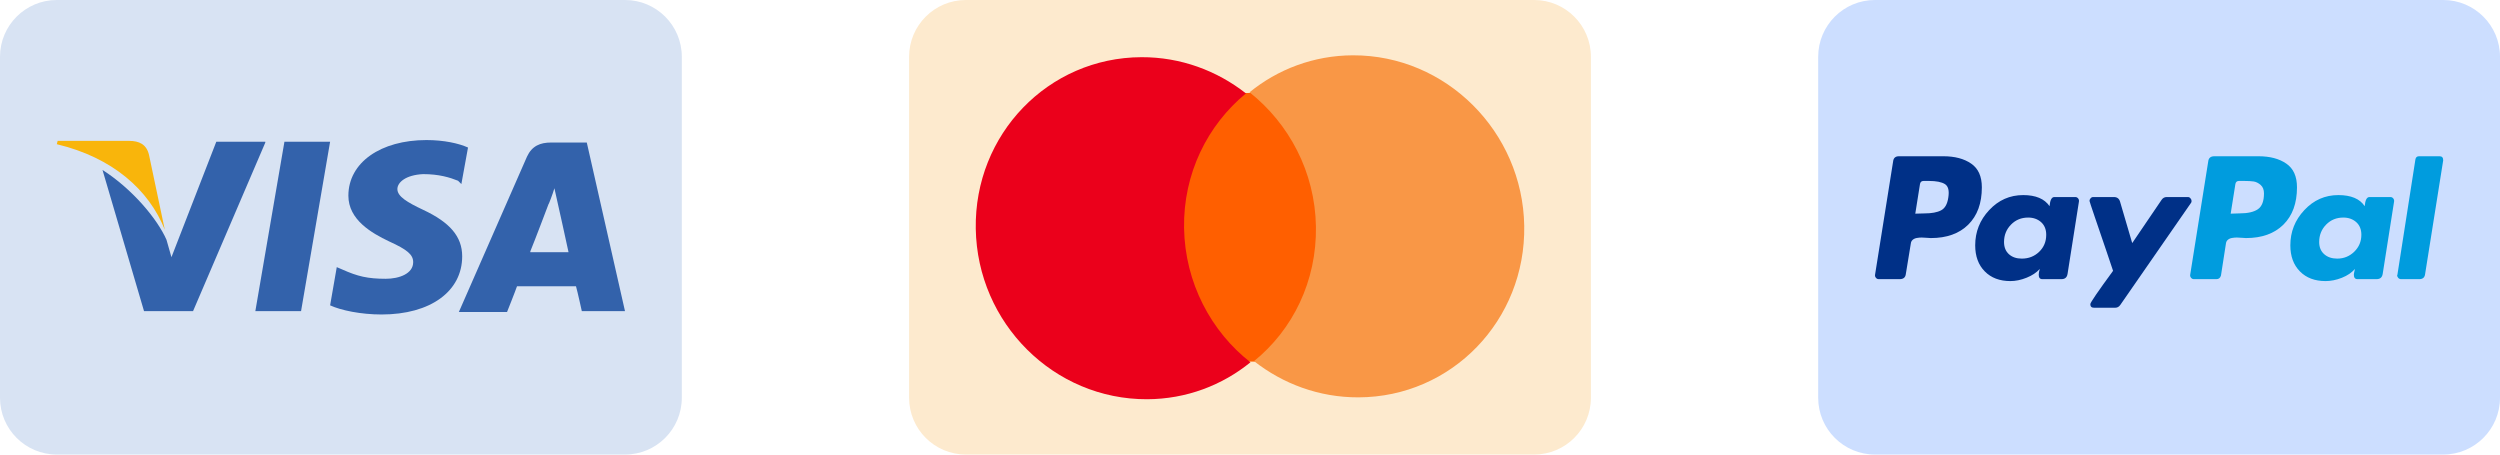 <svg width="88" height="16" viewBox="0 0 88 16" fill="none" xmlns="http://www.w3.org/2000/svg">
<path d="M0 2C0 0.895 0.895 0 2 0H22C23.105 0 24 0.895 24 2V14C24 15.105 23.105 16 22 16H2C0.895 16 0 15.105 0 14V2Z" fill="#D8E3F3"/>
<path d="M20.655 5.017H19.398C19.018 5.017 18.725 5.134 18.55 5.514L16.152 10.982H17.848C17.848 10.982 18.14 10.251 18.199 10.076C18.374 10.076 20.041 10.076 20.275 10.076C20.333 10.28 20.48 10.953 20.48 10.953H22L20.655 5.017ZM18.667 8.848C18.813 8.497 19.31 7.181 19.31 7.181C19.31 7.21 19.456 6.83 19.515 6.626L19.632 7.152C19.632 7.152 19.953 8.585 20.012 8.877H18.667V8.848Z" fill="#3362AB"/>
<path d="M16.269 9.023C16.269 10.251 15.158 11.07 13.433 11.07C12.702 11.07 12 10.924 11.62 10.748L11.854 9.403L12.059 9.491C12.585 9.725 12.936 9.813 13.579 9.813C14.047 9.813 14.544 9.637 14.544 9.228C14.544 8.965 14.339 8.789 13.696 8.497C13.082 8.205 12.263 7.737 12.263 6.889C12.263 5.719 13.403 4.93 15.012 4.93C15.626 4.93 16.152 5.047 16.474 5.193L16.24 6.479L16.123 6.362C15.83 6.245 15.45 6.129 14.895 6.129C14.281 6.158 13.988 6.421 13.988 6.655C13.988 6.918 14.339 7.123 14.895 7.386C15.83 7.824 16.269 8.322 16.269 9.023Z" fill="#3362AB"/>
<path d="M2 5.076L2.029 4.959H4.544C4.895 4.959 5.158 5.076 5.246 5.456L5.801 8.088C5.246 6.684 3.959 5.544 2 5.076Z" fill="#F9B50B"/>
<path d="M9.339 5.018L6.795 10.953H5.07L3.608 5.982C4.661 6.655 5.538 7.708 5.86 8.439L6.035 9.053L7.614 4.988H9.339V5.018Z" fill="#3362AB"/>
<path d="M10.012 4.988H11.62L10.597 10.953H8.988L10.012 4.988Z" fill="#3362AB"/>
<path d="M32 2C32 0.895 32.895 0 34 0H54C55.105 0 56 0.895 56 2V14C56 15.105 55.105 16 54 16H34C32.895 16 32 15.105 32 14V2Z" fill="#FDEACE"/>
<path d="M46.504 3.264L41.34 3.281L41.496 12.736L46.661 12.719L46.504 3.264Z" fill="#FF5F00"/>
<path d="M41.679 8.028C41.648 6.105 42.509 4.396 43.858 3.288C42.84 2.489 41.563 2.008 40.179 2.013C36.9 2.024 34.291 4.725 34.347 8.053C34.402 11.381 37.1 14.064 40.379 14.053C41.763 14.048 43.024 13.559 44.016 12.753C42.63 11.671 41.711 9.951 41.679 8.028Z" fill="#EB001B"/>
<path d="M53.653 7.947C53.709 11.275 51.1 13.976 47.821 13.987C46.437 13.992 45.16 13.512 44.142 12.712C45.508 11.604 46.352 9.895 46.321 7.972C46.289 6.049 45.37 4.347 43.984 3.248C44.976 2.441 46.237 1.952 47.621 1.947C50.9 1.936 53.598 4.636 53.653 7.947Z" fill="#F99746"/>
<path d="M64 2C64 0.895 64.895 0 66 0H86C87.105 0 88 0.895 88 2V14C88 15.105 87.105 16 86 16H66C64.895 16 64 15.105 64 14V2Z" fill="#CCDEFF"/>
<path d="M69.385 5.759C69.135 5.586 68.808 5.5 68.404 5.5H66.842C66.718 5.5 66.65 5.562 66.637 5.686L66.002 9.669C65.995 9.709 66.005 9.744 66.031 9.777C66.057 9.809 66.09 9.826 66.129 9.826H66.871C67.001 9.826 67.073 9.764 67.086 9.64L67.262 8.566C67.268 8.514 67.291 8.472 67.33 8.439C67.369 8.407 67.418 8.385 67.476 8.376C67.535 8.366 67.59 8.361 67.642 8.361C67.694 8.361 67.756 8.364 67.828 8.371C67.9 8.377 67.945 8.38 67.965 8.38C68.525 8.38 68.964 8.223 69.283 7.907C69.602 7.591 69.761 7.154 69.761 6.594C69.761 6.209 69.636 5.931 69.385 5.759V5.759ZM68.58 6.955C68.547 7.183 68.463 7.332 68.326 7.404C68.189 7.476 67.994 7.512 67.74 7.512L67.418 7.521L67.584 6.476C67.597 6.405 67.639 6.369 67.711 6.369H67.896C68.157 6.369 68.346 6.407 68.463 6.481C68.58 6.556 68.619 6.714 68.58 6.955Z" fill="#003087"/>
<path d="M85.873 5.5H85.15C85.079 5.5 85.036 5.536 85.023 5.607L84.389 9.67L84.379 9.689C84.379 9.722 84.392 9.753 84.418 9.782C84.444 9.811 84.477 9.826 84.516 9.826H85.16C85.284 9.826 85.352 9.764 85.365 9.64L86 5.647V5.637C86 5.546 85.957 5.5 85.873 5.5V5.5Z" fill="#009CDE"/>
<path d="M77.143 7.072C77.143 7.04 77.13 7.009 77.104 6.98C77.078 6.95 77.049 6.936 77.016 6.936H76.265C76.193 6.936 76.134 6.968 76.089 7.033L75.054 8.557L74.624 7.092C74.591 6.988 74.52 6.936 74.409 6.936H73.677C73.644 6.936 73.615 6.95 73.589 6.98C73.563 7.009 73.55 7.04 73.55 7.072C73.55 7.085 73.614 7.277 73.74 7.648C73.867 8.02 74.004 8.42 74.15 8.85C74.297 9.279 74.374 9.507 74.38 9.533C73.846 10.262 73.579 10.653 73.579 10.705C73.579 10.789 73.622 10.832 73.706 10.832H74.458C74.53 10.832 74.588 10.799 74.634 10.734L77.124 7.141C77.137 7.128 77.143 7.105 77.143 7.072V7.072Z" fill="#003087"/>
<path d="M84.145 6.936H83.403C83.311 6.936 83.256 7.043 83.237 7.258C83.067 6.998 82.758 6.867 82.309 6.867C81.84 6.867 81.442 7.043 81.113 7.395C80.784 7.746 80.62 8.16 80.62 8.635C80.62 9.019 80.732 9.325 80.957 9.553C81.181 9.781 81.482 9.894 81.86 9.894C82.049 9.894 82.241 9.855 82.436 9.777C82.631 9.699 82.784 9.595 82.895 9.465C82.895 9.471 82.888 9.5 82.875 9.552C82.862 9.605 82.856 9.644 82.856 9.67C82.856 9.774 82.898 9.826 82.983 9.826H83.657C83.78 9.826 83.852 9.764 83.871 9.64L84.272 7.092C84.278 7.053 84.268 7.017 84.242 6.984C84.216 6.952 84.184 6.936 84.145 6.936ZM82.871 8.859C82.704 9.022 82.504 9.103 82.27 9.103C82.081 9.103 81.928 9.051 81.811 8.947C81.694 8.843 81.635 8.7 81.635 8.518C81.635 8.277 81.717 8.073 81.879 7.907C82.042 7.741 82.244 7.658 82.485 7.658C82.667 7.658 82.818 7.712 82.939 7.819C83.059 7.927 83.12 8.075 83.12 8.264C83.12 8.498 83.037 8.697 82.871 8.859Z" fill="#009CDE"/>
<path d="M73.052 6.936H72.31C72.219 6.936 72.163 7.043 72.144 7.258C71.968 6.998 71.659 6.867 71.216 6.867C70.747 6.867 70.349 7.043 70.02 7.395C69.691 7.746 69.527 8.16 69.527 8.635C69.527 9.019 69.639 9.325 69.864 9.553C70.088 9.781 70.389 9.894 70.767 9.894C70.949 9.894 71.138 9.855 71.333 9.777C71.529 9.699 71.685 9.595 71.802 9.465C71.776 9.543 71.763 9.611 71.763 9.67C71.763 9.774 71.805 9.826 71.89 9.826H72.564C72.687 9.826 72.759 9.764 72.778 9.64L73.179 7.092C73.185 7.053 73.175 7.017 73.15 6.984C73.124 6.952 73.091 6.936 73.052 6.936ZM71.778 8.864C71.612 9.024 71.408 9.103 71.167 9.103C70.978 9.103 70.827 9.051 70.713 8.947C70.599 8.843 70.542 8.7 70.542 8.518C70.542 8.277 70.624 8.073 70.787 7.907C70.949 7.741 71.151 7.658 71.392 7.658C71.574 7.658 71.725 7.712 71.846 7.819C71.966 7.927 72.027 8.075 72.027 8.264C72.027 8.505 71.944 8.705 71.778 8.864Z" fill="#003087"/>
<path d="M80.478 5.759C80.228 5.586 79.9 5.5 79.497 5.5H77.944C77.814 5.5 77.742 5.562 77.729 5.686L77.095 9.669C77.088 9.709 77.098 9.744 77.124 9.777C77.15 9.809 77.183 9.826 77.222 9.826H78.022C78.1 9.826 78.152 9.783 78.178 9.699L78.354 8.566C78.361 8.514 78.383 8.472 78.423 8.439C78.462 8.407 78.51 8.385 78.569 8.376C78.628 8.366 78.683 8.361 78.735 8.361C78.787 8.361 78.849 8.364 78.921 8.371C78.992 8.377 79.038 8.38 79.057 8.38C79.617 8.38 80.056 8.223 80.376 7.907C80.695 7.591 80.854 7.154 80.854 6.594C80.854 6.209 80.729 5.931 80.478 5.759V5.759ZM79.477 7.365C79.334 7.463 79.119 7.511 78.833 7.511L78.52 7.521L78.686 6.476C78.699 6.405 78.742 6.369 78.813 6.369H78.989C79.132 6.369 79.246 6.376 79.331 6.388C79.415 6.402 79.497 6.442 79.575 6.511C79.653 6.579 79.692 6.678 79.692 6.808C79.692 7.082 79.62 7.267 79.477 7.365Z" fill="#009CDE"/>
</svg>
